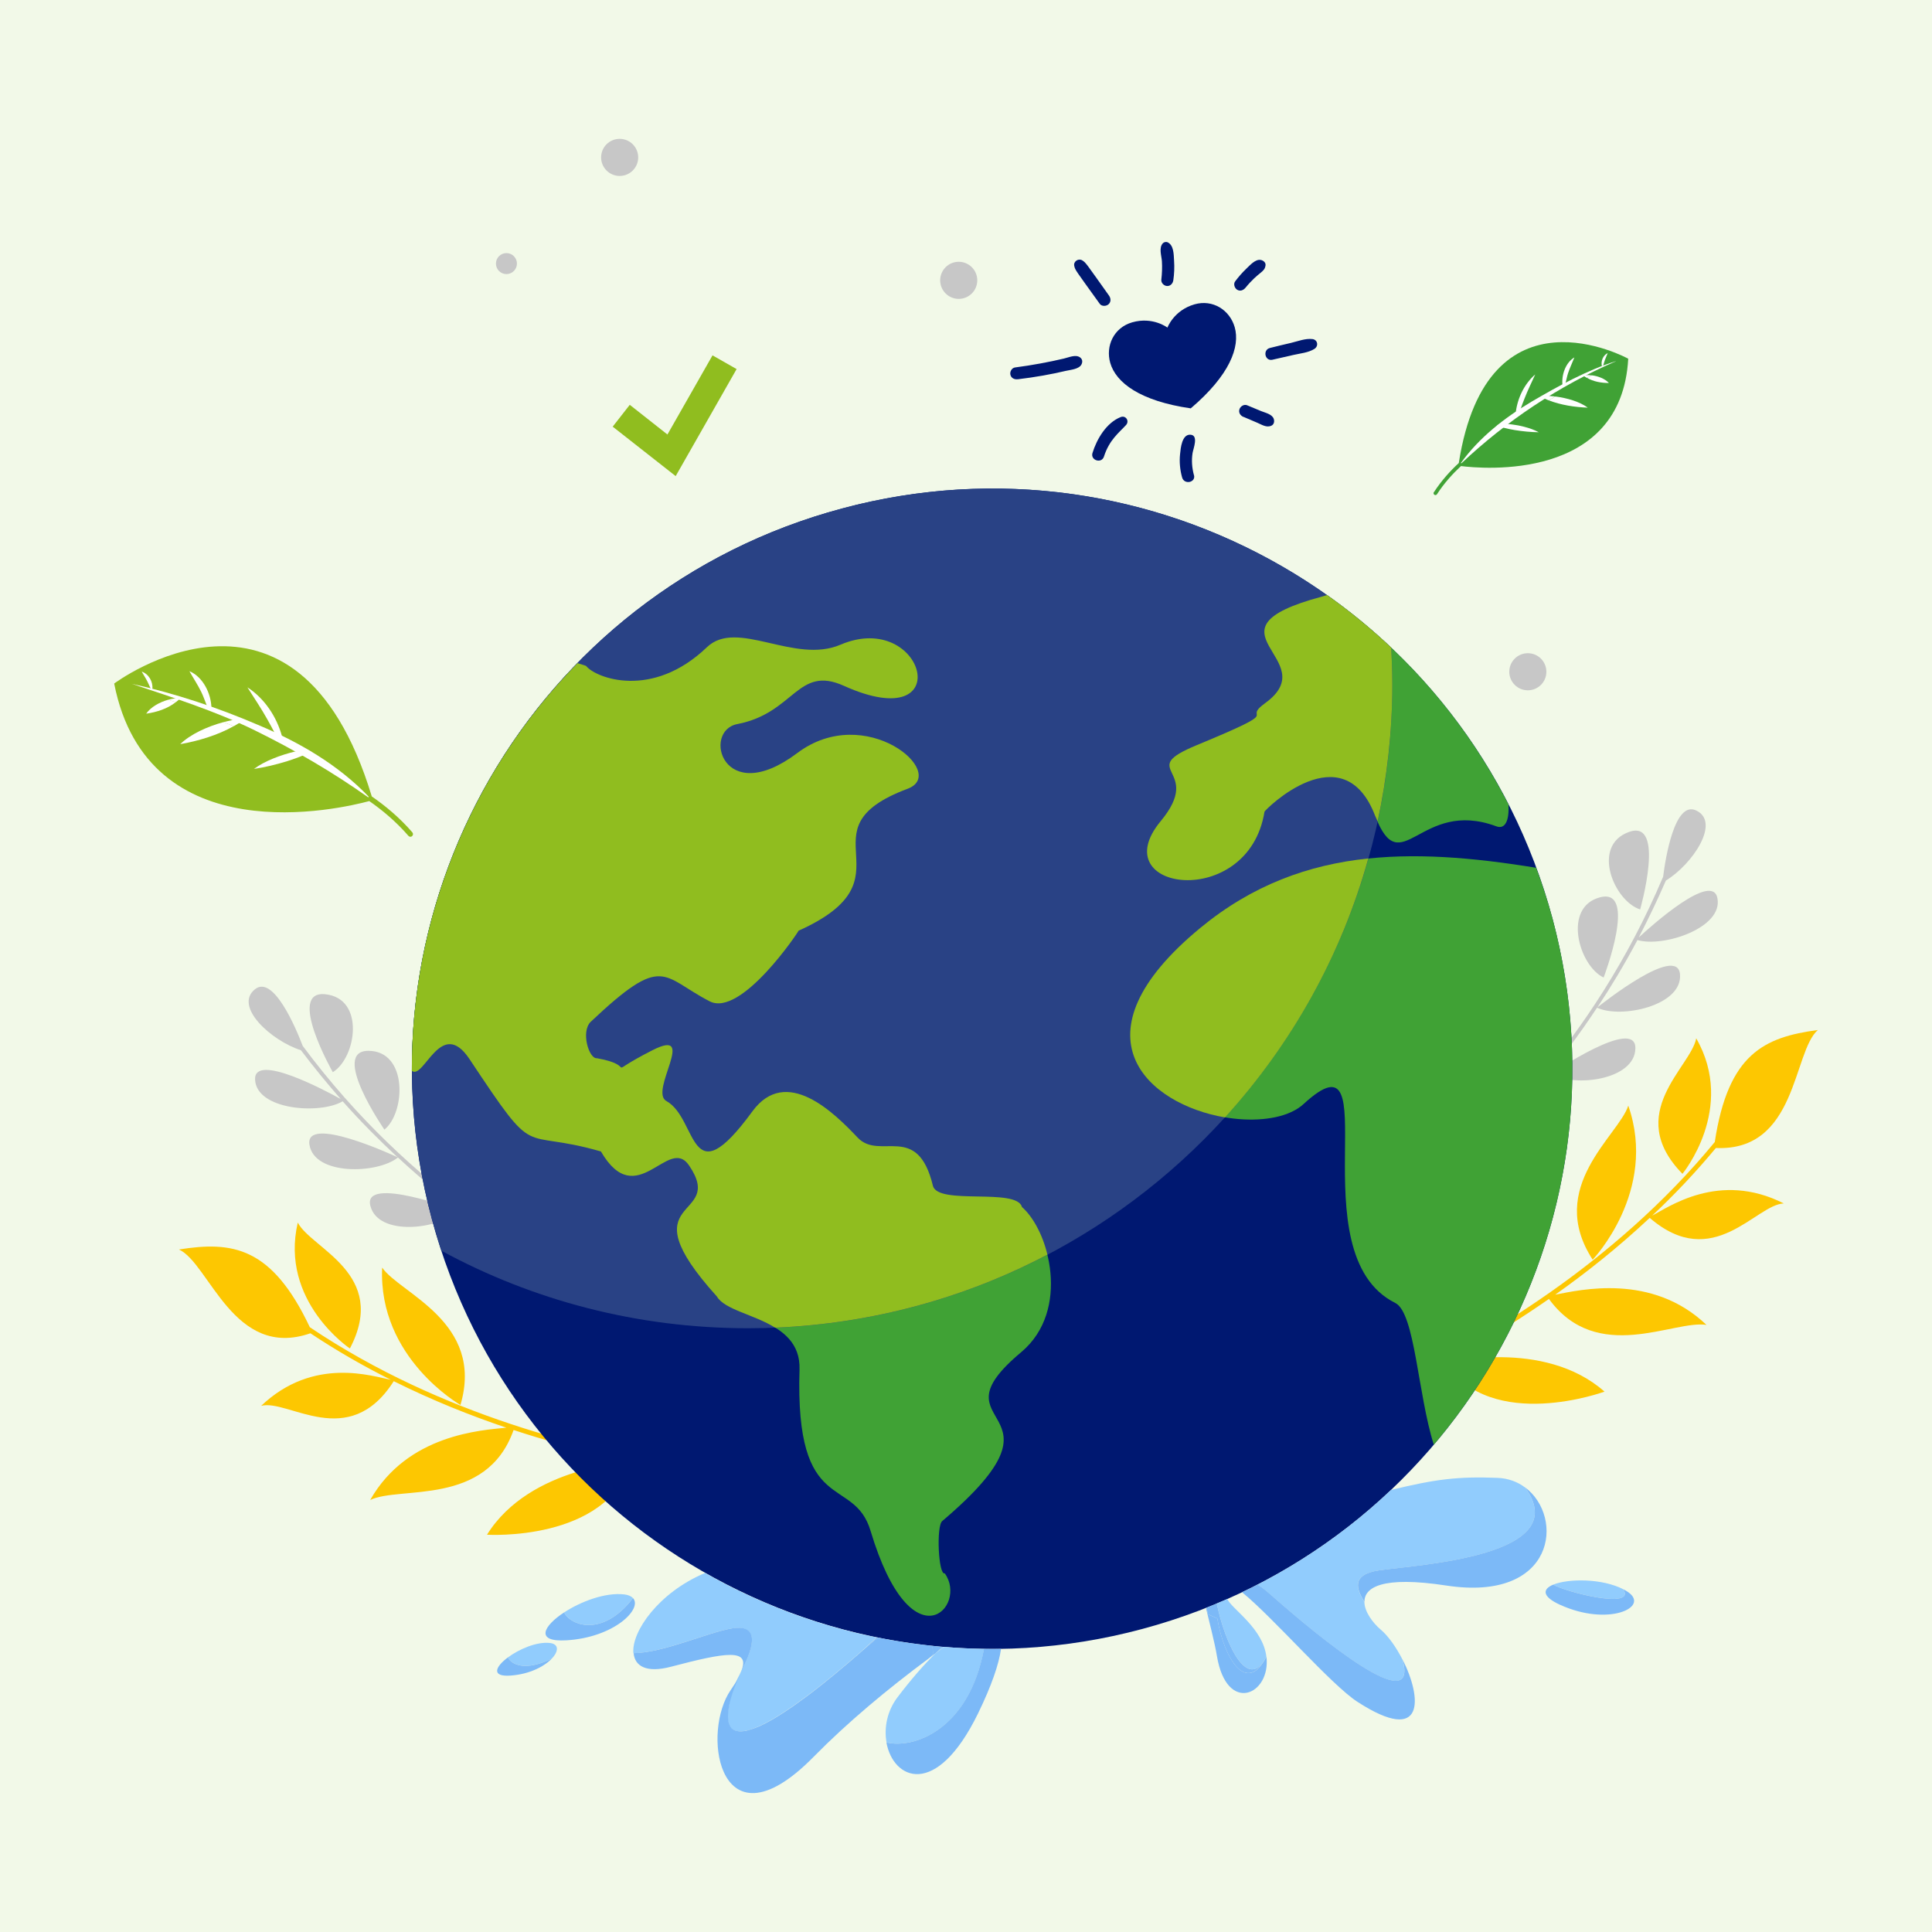 <?xml version="1.0" encoding="UTF-8"?>
<svg xmlns="http://www.w3.org/2000/svg" viewBox="0 0 300 300">
  <defs>
    <style>
      .cls-1 {
        fill: #294285;
      }

      .cls-1, .cls-2, .cls-3, .cls-4, .cls-5, .cls-6, .cls-7, .cls-8, .cls-9, .cls-10, .cls-11, .cls-12, .cls-13, .cls-14 {
        stroke-width: 0px;
      }

      .cls-1, .cls-5, .cls-6, .cls-9, .cls-12, .cls-13 {
        fill-rule: evenodd;
      }

      .cls-2 {
        fill: #f2f9e8;
      }

      .cls-3 {
        fill: none;
      }

      .cls-4, .cls-5 {
        fill: #40a235;
      }

      .cls-6 {
        fill: #c7c7c7;
      }

      .cls-7 {
        fill: #91ccfd;
      }

      .cls-8, .cls-9 {
        fill: #90bd1f;
      }

      .cls-10 {
        fill: #7cb9f7;
      }

      .cls-11 {
        fill: #fff;
      }

      .cls-12, .cls-14 {
        fill: #001871;
      }

      .cls-13 {
        fill: #fdc701;
      }
    </style>
  </defs>
  <g id="Lichtgroene_achtergrond" data-name="Lichtgroene achtergrond">
    <rect class="cls-2" width="300" height="300"></rect>
  </g>
  <g id="Laag_1" data-name="Laag 1">
    <g>
      <path class="cls-6" d="M239.11,168.31l-.46-.36c7-8.25,14.08-18.76,19.6-31.81.36-2.89,1.8-11.88,5.13-10.29,3.85,1.81-.58,8.37-4.7,10.88-1.34,3.1-2.76,6.02-4.21,8.83,2.01-1.86,11.43-10.27,12.21-6.08.9,4.61-8.42,7.67-12.42,6.49-1.97,3.73-4.08,7.21-6.22,10.46h0c.79-.64,12.42-9.83,12.83-5.15.42,4.88-9.18,6.95-12.88,5.19-2.96,4.49-5.81,8.21-8.88,11.82h0ZM240.9,166.71h0c3.4,2.19,13,1.03,13.04-3.94.07-4.98-13.04,3.94-13.04,3.94h0ZM249.01,151.79h0s5.36-13.98-.54-12.46c-5.87,1.51-3.32,10.62.54,12.46h0ZM254.68,141.22h0c-4.11-1.35-7.6-9.9-1.77-12.02,5.82-2.15,1.77,12.02,1.77,12.02h0Z"></path>
      <path class="cls-6" d="M73.22,189.11c-3.84-2.78-7.49-5.72-11.43-9.38-3.18,2.58-13,2.84-13.74-1.99-.72-4.65,12.76,1.52,13.68,1.96h0c-2.85-2.66-5.72-5.53-8.52-8.69-3.6,2.1-13.39,1.33-13.6-3.36-.23-4.26,10.91,1.68,13.3,3.01-2.08-2.38-4.15-4.89-6.18-7.58-4.61-1.47-10.46-6.79-7.15-9.46,2.86-2.34,6.39,6.06,7.42,8.78,8.46,11.38,17.83,19.91,26.58,26.26l-.36.46h0ZM71.11,187.98s-14.84-5.56-13.6-.74c1.21,4.82,10.81,3.67,13.6.74h0ZM59.69,175.41c3.31-2.7,3.63-12.16-2.43-12.24-6.09-.08,2.43,12.24,2.43,12.24h0ZM51.68,166.49s-7.29-12.8-1.13-12.1c6.16.68,4.79,9.82,1.13,12.1h0Z"></path>
      <path class="cls-13" d="M219.37,213.25c10.26-4.98,31.06-16.64,46.9-35.92,2.07-13.7,7.68-16.28,16-17.39-3.9,3.42-3.21,18.88-15.83,18.32-3.15,3.79-6.48,7.31-9.89,10.5,2.47-1.26,10.38-6.99,20.44-1.89-4.33.14-10.96,10.77-20.82,2.24-4.88,4.57-9.88,8.54-14.68,11.93,3.8-.73,15.01-3.42,23.49,4.69-5.06-.81-16.97,6.23-24.46-4.03-8.41,5.86-16.09,9.94-21.11,12.37l-.05-.81ZM261.25,182.27h0s8.38-10.14,2.14-21.04c-.82,4.48-11.31,11.66-2.14,21.04h0ZM247.31,195.6h0s10.17-10.62,5.53-23.92c-1.48,4.64-12.87,12.64-5.53,23.92h0ZM231.51,205.99h0s10.91-8.53,7.62-23.05c-4.25,6.09-15.38,11.68-7.62,23.05h0ZM224.41,211.67h0c7.35,10.83,24.74,4.42,24.74,4.42-9.48-8.36-24.74-4.42-24.74-4.42h0Z"></path>
      <path class="cls-13" d="M103.52,227.85c-5.51-.89-14.04-2.59-23.77-5.8-4.23,11.97-17.66,8.64-22.27,10.87,5.79-10.2,17.3-10.84,21.15-11.23-5.57-1.87-11.5-4.24-17.49-7.22-7,11-16.4,2.72-20.59,3.83,8.17-7.77,17.4-4.55,20.13-4.05-4.17-2.08-8.38-4.49-12.48-7.22-11.93,4.16-15.69-10.85-20.41-13.01,8.29-1.32,14.4-.45,20.32,12.07,20.71,13.93,43.98,19.13,55.23,20.96l.18.79ZM54.33,209.39c6.09-11.62-6.01-15.49-8.09-19.55-2.85,12.24,8.09,19.55,8.09,19.55h0ZM71.5,218.16c3.79-12.91-9.41-17.31-12.16-21.33-.63,14.07,12.16,21.33,12.16,21.33h0ZM89.62,223.59c4.18-13.12-8.09-15.28-13.91-19.9,1.01,14.85,13.91,19.9,13.91,19.9h0ZM98.05,226.99s-15.74.59-22.43,11.32c0,0,18.49,1.16,22.43-11.32h0Z"></path>
      <path class="cls-12" d="M130.75,78.96c48.03-12.89,97.43,15.64,110.32,63.67,12.85,48.07-15.64,97.43-63.71,110.32-48.03,12.89-97.43-15.64-110.32-63.71-12.85-48.03,15.64-97.43,63.71-110.28h0Z"></path>
      <g>
        <path class="cls-7" d="M252.06,246.78c-3.26-1.7-8.53-1.68-10.87-.72,1.8,1.12,12.93,3.95,10.87.72Z"></path>
        <path class="cls-10" d="M242.27,249.2c7.43,3.39,13.91.4,10.57-1.96-.24-.17-.5-.32-.78-.46,2.06,3.23-9.07.4-10.87-.72-1.64.67-1.84,1.81,1.07,3.14Z"></path>
      </g>
      <g>
        <path class="cls-14" d="M181.28,50.87s.98-2.68,4.19-3.61c2.86-.82,5.48.88,6.25,3.53.88,3.06-.76,7.46-6.82,12.62-7.88-1.14-11.61-3.99-12.5-7.05-.76-2.65.55-5.49,3.41-6.31,3.21-.92,5.47.82,5.47.82Z"></path>
        <path class="cls-14" d="M158,58.9c2.91-.35,5.23-.78,7.49-1.31.74-.17,2.09-.26,2.45-1.02.19-.4.14-.81-.24-1.08-.69-.49-1.76.02-2.51.19-2.29.54-4.9,1.03-7.58,1.38-.5.07-.82.64-.72,1.11.11.53.61.78,1.11.72h0Z"></path>
        <path class="cls-14" d="M197.58,55.86c1.1-.24,2.19-.5,3.29-.75,1.05-.24,2.33-.35,3.24-.94.67-.43.51-1.42-.32-1.52-1.08-.13-2.26.34-3.31.59-1.09.26-2.19.51-3.28.79-1.16.29-.8,2.09.39,1.83h0Z"></path>
        <path class="cls-14" d="M171.42,70.9c.84-2.62,2.35-3.72,3.43-4.9.57-.63-.04-1.56-.85-1.23-2.21.89-3.69,3.4-4.36,5.57-.35,1.14,1.41,1.7,1.78.56h0Z"></path>
        <path class="cls-14" d="M185.39,73.77c-.3-1.12-.39-2.27-.21-3.42.11-.7,1-2.81-.37-2.85-1.29-.04-1.48,2.1-1.57,3.01-.13,1.22-.01,2.47.32,3.64.33,1.16,2.16.78,1.84-.39h0Z"></path>
        <path class="cls-14" d="M193.09,64.73c.71.3,1.42.6,2.13.91.71.3,1.44.81,2.2.46.43-.2.5-.69.36-1.08-.26-.72-1.34-.93-1.99-1.2-.71-.3-1.42-.6-2.14-.89-.47-.2-1.05.16-1.19.62-.17.53.15.99.62,1.19h0Z"></path>
        <path class="cls-14" d="M172.2,45.89c-3.61-5.06-3.57-5.1-4.15-5.46-.59-.36-1.4.16-1.24.86.16.69.14.57,3.96,5.89.3.42,1.01.39,1.36.07.42-.38.37-.93.07-1.36h0Z"></path>
        <path class="cls-14" d="M182.19,43.53c.15-1.01.19-2.03.12-3.06-.06-.95-.03-2.42-1.03-2.86-.21-.09-.56-.01-.71.16-.66.71-.21,1.92-.15,2.79.06.96.02,1.92-.09,2.87-.05.5.4.95.88.98.54.03.9-.39.98-.88h0Z"></path>
        <path class="cls-14" d="M196.51,41.21c.07-.46-.37-.79-.77-.85-.82-.13-1.65.83-2.2,1.35-.64.61-1.21,1.27-1.74,1.97-.31.4-.11,1.04.29,1.3.47.3.97.1,1.3-.29,2.11-2.57,2.96-2.34,3.12-3.48Z"></path>
      </g>
      <path class="cls-5" d="M206.06,92.4c11.69,8.25,21.44,19.29,28.18,32.52h0c.13,2.49-.52,3.91-1.89,3.39-11.9-4.42-14.78,8.85-18.82-1.63-4.98-13.02-17.14-.9-17.18-.64-2.49,15.47-25.17,12.37-16.11,1.46,6.83-8.25-4.12-7.78,5.63-11.81,14.43-5.97,6.57-3.61,10.61-6.53,9.37-6.83-10.78-11.26,8.72-16.5.3-.09.6-.17.86-.26h0Z"></path>
      <path class="cls-5" d="M63.95,166.3c-.09-23.89,9.41-46.66,25.73-63.32.73.21,1.37.43,1.33.43,1.46,1.85,10.22,5.28,18.77-2.92,4.68-4.47,13.58,2.71,20.75-.39,13.06-5.54,18.39,14.43.52,6.4-7.22-3.27-7.65,4.21-16.54,5.93-5.54,1.03-2.28,13.19,9.28,4.51,10.61-7.99,23.59,3.14,17.14,5.54-17.1,6.4,1.42,13.79-16.93,22.04.04.09-8.94,13.53-13.83,10.95-7.48-3.87-7.09-7.52-18.43,3.18-1.59,1.5-.3,5.8.95,5.67,6.96,1.25.26,3.01,8.64-1.25,7.09-3.61-.6,6.4,2.15,7.9,4.94,2.75,3.44,15.17,13.36,1.59,5.24-7.13,12.67.21,16.33,4.08,3.44,3.65,9.28-2.49,11.69,7.48.77,3.09,13.02.26,13.83,3.31,4.21,3.65,7.6,16.02-.09,22.51-14.61,12.2,9.28,7.95-12.29,26.25-.95.77-.6,8.46.39,8.12,3.69,5.11-5.16,14.56-11.51-6.57-2.62-8.81-11.77-2.02-11.04-25.09.26-8.16-10.87-7.95-12.85-11.34-14.35-15.9,1.55-11.69-4.3-20.32-3.22-4.81-8.12,7.39-13.7-2.19-12.97-3.74-9.62,1.89-20.41-14.35-4.42-6.62-7.05,3.22-8.94,1.85h0Z"></path>
      <path class="cls-5" d="M238.54,134.76c.95,2.53,1.8,5.16,2.53,7.86,7.95,29.73.09,59.93-18.43,81.71-2.49-7.86-2.92-20.45-5.97-22-15.47-7.69-.64-43.43-14.26-30.89-8.42,7.73-44.76-3.61-16.02-27.37,15.12-12.5,32.44-12.54,52.15-9.32h0Z"></path>
      <path class="cls-1" d="M130.75,78.96c31.36-8.42,63.28.82,85.28,21.61.09,1.89.17,3.78.17,5.67,0,55.25-44.76,100.01-100.01,100.01-17.27,0-33.47-4.34-47.64-12.03-.56-1.63-1.03-3.31-1.5-4.98-12.85-48.03,15.64-97.43,63.71-110.28h0Z"></path>
      <path class="cls-9" d="M206.06,92.4c3.52,2.49,6.83,5.2,9.97,8.16.09,1.89.17,3.78.17,5.67,0,7.35-.82,14.48-2.28,21.31-.13-.26-.26-.56-.39-.86-4.98-13.02-17.14-.9-17.18-.64-2.49,15.47-25.17,12.37-16.11,1.46,6.83-8.25-4.12-7.78,5.63-11.81,14.43-5.97,6.57-3.61,10.61-6.53,9.37-6.83-10.78-11.26,8.72-16.5.3-.09.6-.17.86-.26h0Z"></path>
      <path class="cls-9" d="M63.95,166.3c-.09-23.89,9.41-46.66,25.73-63.32.73.21,1.37.43,1.33.43,1.46,1.85,10.22,5.28,18.77-2.92,4.68-4.47,13.58,2.71,20.75-.39,13.06-5.54,18.39,14.43.52,6.4-7.22-3.27-7.65,4.21-16.54,5.93-5.54,1.03-2.28,13.19,9.28,4.51,10.61-7.99,23.59,3.14,17.14,5.54-17.1,6.4,1.42,13.79-16.93,22.04.04.09-8.94,13.53-13.83,10.95-7.48-3.87-7.09-7.52-18.43,3.18-1.59,1.5-.3,5.8.95,5.67,6.96,1.25.26,3.01,8.64-1.25,7.09-3.61-.6,6.4,2.15,7.9,4.94,2.75,3.44,15.17,13.36,1.59,5.24-7.13,12.67.21,16.33,4.08,3.44,3.65,9.28-2.49,11.69,7.48.77,3.09,13.02.26,13.83,3.31,1.63,1.42,3.18,4.17,3.95,7.39-12.72,6.7-27.07,10.7-42.27,11.34-3.31-2.06-7.86-2.79-9.06-4.85-14.35-15.9,1.55-11.69-4.3-20.32-3.22-4.81-8.12,7.39-13.7-2.19-12.97-3.74-9.62,1.89-20.41-14.35-4.42-6.62-7.05,3.22-8.94,1.85h0Z"></path>
      <path class="cls-9" d="M190.21,173.51c-11.9-2.02-24.19-12.63-3.82-29.43,8.08-6.66,16.75-9.8,26.08-10.78-4.21,15.17-11.94,28.87-22.25,40.21h0Z"></path>
      <path class="cls-6" d="M96.22,27.32c1.59,0,2.88-1.29,2.88-2.88s-1.29-2.88-2.88-2.88-2.88,1.29-2.88,2.88,1.29,2.88,2.88,2.88h0Z"></path>
      <path class="cls-6" d="M78.64,42.56c.9,0,1.63-.73,1.63-1.63s-.73-1.63-1.63-1.63-1.63.73-1.63,1.63.73,1.63,1.63,1.63h0Z"></path>
      <path class="cls-6" d="M237.24,107.19c1.59,0,2.88-1.29,2.88-2.88s-1.29-2.88-2.88-2.88-2.88,1.29-2.88,2.88,1.29,2.88,2.88,2.88h0Z"></path>
      <path class="cls-6" d="M148.87,46.41c1.59,0,2.88-1.29,2.88-2.88s-1.29-2.88-2.88-2.88-2.88,1.29-2.88,2.88,1.29,2.88,2.88,2.88h0Z"></path>
      <polygon class="cls-8" points="95.14 66.25 97.79 62.86 103.64 67.47 110.64 55.18 114.38 57.31 104.92 73.93 95.14 66.25"></polygon>
      <g>
        <path class="cls-8" d="M64.04,129.26c-2.02-2.34-4.28-4.19-6.31-5.59-11.73-38.74-40-17.53-40-17.53,5.21,26.52,35.16,19.45,39.61,18.25,1.96,1.36,4.13,3.15,6.08,5.4.06.07.14.11.22.13.12.03.25,0,.35-.09.17-.15.19-.41.04-.58Z"></path>
        <g>
          <path class="cls-11" d="M26.14,108.66c.38.13.77.26,1.15.39.26-.2.51-.42.74-.66-.59,0-1.24.09-1.89.26Z"></path>
          <path class="cls-11" d="M37.31,111.62c-.82.1-1.7.27-2.6.52.53.21,1.06.41,1.58.63.52-.29,1.01-.6,1.48-.93-.16-.07-.31-.15-.47-.22Z"></path>
          <g>
            <path class="cls-11" d="M48.33,116.73c-.38.19-.76.36-1.14.52"></path>
            <path class="cls-11" d="M32.83,109.96c-.03-2.26-1.32-4.87-3.42-5.74.63,1.12,1.29,2.1,1.84,3.22.32.63.64,1.59.91,2.24.16.05.23.03.39.09.1.03.18.16.28.19Z"></path>
            <path class="cls-11" d="M22,104.28c.29.53.6.97.86,1.49.2.38.35.76.53,1.14.09.01.18.02.27.04.11-1.12-.58-2.31-1.67-2.67Z"></path>
            <path class="cls-11" d="M38.42,106.73c1.04,1.66,2.11,3.21,3.05,4.9.41.71.79,1.43,1.17,2.16.39.19.77.39,1.16.58-.83-3.07-2.72-5.91-5.38-7.64Z"></path>
            <path class="cls-11" d="M22.7,110.82c1.65-.24,3.28-.76,4.59-1.78-.38-.13-.77-.26-1.15-.39-1.37.38-2.73,1.14-3.44,2.17Z"></path>
            <path class="cls-11" d="M28,115.55c2.74-.48,5.76-1.37,8.29-2.79-.53-.21-1.06-.42-1.58-.63-2.53.68-5.17,1.9-6.71,3.41Z"></path>
            <path class="cls-11" d="M39.44,119.4c1.77-.27,3.44-.68,5.14-1.2.88-.28,1.76-.59,2.61-.95-.41-.2-.82-.4-1.23-.59-2.4.57-4.9,1.52-6.52,2.74Z"></path>
          </g>
          <path class="cls-11" d="M47.59,116.33c-.53.09-1.08.2-1.63.33.41.2.82.4,1.23.59.39-.16.77-.34,1.14-.52-.25-.13-.5-.27-.75-.4Z"></path>
        </g>
        <path class="cls-11" d="M20.5,106.19c6.69,1.49,13.23,3.65,19.54,6.36,6.33,2.65,12.45,6.17,17.22,11.17,0,0-.08.09-.08.09-5.59-3.96-11.42-7.35-17.55-10.37-6.07-2.99-12.94-5.18-19.14-7.25h0Z"></path>
      </g>
      <g>
        <path class="cls-4" d="M222.65,76.44c1.19-1.84,2.59-3.36,3.87-4.54,4.42-28.3,26.31-16.2,26.31-16.2-1.05,19.09-22.73,17.08-25.97,16.67-1.24,1.15-2.59,2.61-3.73,4.38-.04.05-.09.09-.14.11-.08.03-.18.02-.26-.03-.13-.09-.17-.27-.09-.4Z"></path>
        <g>
          <path class="cls-11" d="M247.18,58.29c-.26.13-.51.26-.77.39-.2-.11-.4-.24-.58-.39.41-.06.88-.06,1.35,0Z"></path>
          <path class="cls-11" d="M239.65,61.46c.58-.01,1.22.03,1.87.11-.35.2-.7.39-1.05.59-.39-.15-.77-.32-1.13-.5.1-.07.2-.13.31-.2Z"></path>
          <g>
            <path class="cls-11" d="M232.42,66.12c.28.1.57.18.85.26"></path>
            <path class="cls-11" d="M242.63,59.86c-.2-1.59.45-3.54,1.84-4.36-.33.85-.7,1.6-.98,2.44-.16.47-.29,1.18-.42,1.66-.11.05-.16.04-.27.1-.07.03-.11.13-.18.16Z"></path>
            <path class="cls-11" d="M249.65,54.82c-.15.4-.33.74-.46,1.13-.1.28-.17.57-.26.85-.06.02-.13.03-.19.05-.19-.77.18-1.68.91-2.03Z"></path>
            <path class="cls-11" d="M238.39,58.14c-.57,1.27-1.16,2.45-1.66,3.73-.22.54-.41,1.08-.61,1.63-.25.17-.5.35-.75.52.28-2.23,1.33-4.41,3.02-5.88Z"></path>
            <path class="cls-11" d="M249.81,59.47c-1.18,0-2.37-.21-3.39-.8.26-.13.51-.26.77-.39,1,.13,2.02.53,2.63,1.18Z"></path>
            <path class="cls-11" d="M246.55,63.3c-1.97-.07-4.17-.4-6.08-1.14.35-.2.7-.4,1.05-.59,1.84.23,3.81.82,5.03,1.73Z"></path>
            <path class="cls-11" d="M238.92,67.12c-1.27-.02-2.48-.14-3.72-.34-.65-.11-1.29-.24-1.92-.41.27-.18.53-.36.8-.54,1.73.16,3.58.59,4.84,1.28Z"></path>
          </g>
          <path class="cls-11" d="M232.91,65.77c.38,0,.77.03,1.17.07-.27.18-.54.36-.8.54-.29-.08-.57-.16-.85-.26.16-.12.32-.24.48-.35Z"></path>
        </g>
        <path class="cls-11" d="M250.93,56.09c-8.87,3.83-16.98,9.24-24.01,15.86,0,0-.07-.06-.07-.06,2.85-3.97,6.8-7.04,10.97-9.52,4.13-2.42,8.68-4.92,13.1-6.29h0Z"></path>
      </g>
      <g>
        <path class="cls-3" d="M113.62,268.41s0,0,0,0c0,0,0,0,0,0Z"></path>
        <path class="cls-3" d="M113.55,268.34s0,0,0,0c0,0,0,0,0,0Z"></path>
        <path class="cls-3" d="M113.78,268.53s-.01-.01-.02-.01c0,0,.01.01.02.01Z"></path>
        <path class="cls-3" d="M113.49,268.26s0,0,0-.01c0,0,0,0,0,.01Z"></path>
        <path class="cls-3" d="M114.05,268.69s-.03-.01-.04-.02c.01,0,.03.01.04.02Z"></path>
        <path class="cls-3" d="M113.86,268.59s-.02-.02-.04-.03c.01,0,.02.02.04.03Z"></path>
        <path class="cls-3" d="M113.42,268.18s-.01-.02-.02-.02c0,0,.01.02.02.02Z"></path>
        <path class="cls-3" d="M113.95,268.64s-.03-.01-.04-.02c.01,0,.03.02.04.02Z"></path>
        <path class="cls-3" d="M113.18,267.72s-.01-.04-.02-.05c0,.02.01.04.02.05Z"></path>
        <path class="cls-3" d="M113.06,267.29c-.02-.1-.04-.21-.05-.32.01.11.03.22.05.32Z"></path>
        <path class="cls-3" d="M113.32,268.01s-.01-.02-.02-.03c0,.01.01.02.02.03Z"></path>
        <path class="cls-3" d="M113.01,266.94s0-.03,0-.04c0,.01,0,.03,0,.04Z"></path>
        <path class="cls-3" d="M113,266.61c0-.06,0-.12,0-.19,0,.06,0,.12,0,.19Z"></path>
        <path class="cls-3" d="M113.09,267.4s0-.04-.01-.06c0,.02,0,.04.01.06Z"></path>
        <path class="cls-3" d="M114.25,268.77s0,0-.01,0c0,0,0,0,.01,0Z"></path>
        <path class="cls-3" d="M112.99,266.42c0-.35.04-.72.1-1.1-.06.38-.09.75-.1,1.1Z"></path>
        <path class="cls-3" d="M113.27,267.92s0-.01,0-.02c0,0,0,.01,0,.02Z"></path>
        <path class="cls-3" d="M113.15,267.62s0,0,0,0c0,0,0,0,0,0Z"></path>
        <path class="cls-3" d="M113.12,267.51s-.01-.05-.02-.07c0,.02.01.05.02.07Z"></path>
        <path class="cls-3" d="M123.06,265s0,0,0,0c0,0,0,0,0,0Z"></path>
        <path class="cls-3" d="M124.23,264.17s-.03.02-.05.04c.02-.01.03-.02.05-.04Z"></path>
        <path class="cls-3" d="M124.64,263.87s-.04.03-.06.04c.02-.01.04-.03.06-.04Z"></path>
        <path class="cls-3" d="M121.63,265.97s-.03.02-.05.03c.02-.01.03-.02.05-.03Z"></path>
        <path class="cls-3" d="M125.92,262.91s-.06.05-.1.07c.03-.02.06-.05.1-.07Z"></path>
        <path class="cls-3" d="M195.33,246.11c.66.43,1.39.99,2.16,1.67-.93-.82-1.64-1.36-2.16-1.67Z"></path>
        <path class="cls-3" d="M133.88,256.34c-.06.05-.12.1-.17.16.06-.05.11-.1.17-.16Z"></path>
        <path class="cls-3" d="M125.06,263.56s-.03.02-.05.03c.02-.01.03-.02.05-.03Z"></path>
        <path class="cls-3" d="M120.64,266.59s-.02,0-.02.01c0,0,.02,0,.02-.01Z"></path>
        <path class="cls-3" d="M118.61,267.73s0,0,0,0c0,0,0,0,0,0Z"></path>
        <path class="cls-3" d="M115.62,268.81s-.02,0-.03,0c0,0,.02,0,.03,0Z"></path>
        <path class="cls-3" d="M115.97,268.75s0,0,0,0c0,0,0,0,0,0Z"></path>
        <path class="cls-3" d="M117.38,268.29s0,0,0,0c0,0,0,0,0,0Z"></path>
        <path class="cls-3" d="M114.86,268.87s0,0-.01,0c0,0,0,0,.01,0Z"></path>
        <path class="cls-3" d="M120.02,266.96s0,0,0,0c0,0,0,0,0,0Z"></path>
        <path class="cls-3" d="M114.6,268.84s0,0,0,0c0,0,0,0,0,0Z"></path>
        <path class="cls-3" d="M117.61,268.19s-.02,0-.03.01c.01,0,.02,0,.03-.01Z"></path>
        <path class="cls-3" d="M118.1,267.98s0,0,0,0c0,0,0,0,0,0Z"></path>
        <path class="cls-3" d="M115.46,268.84s-.01,0-.02,0c0,0,.01,0,.02,0Z"></path>
        <path class="cls-3" d="M113.31,264.26s0,0,0-.01c0,0,0,0,0,.01Z"></path>
        <path class="cls-3" d="M113.09,265.3c.05-.33.12-.68.21-1.02-.08.35-.16.69-.21,1.02Z"></path>
        <path class="cls-7" d="M196.64,257.24h0c-.54-4.44-5.31-7.33-6.07-8.95-.54.24-1.08.47-1.63.7,1.26,6.15,4.81,13.95,7.7,8.25Z"></path>
        <path class="cls-7" d="M214.22,243.84c6.03-.86,30.4-2.18,22.58-12.88-1.17-.87-2.62-1.42-4.29-1.48-6.18-.24-9.7.22-16.51,1.88-6.1,5.78-13.06,10.76-20.75,14.71.02.02.05.03.08.05.53.31,1.23.85,2.16,1.67,7.63,6.73,22.59,18.92,20.35,10.15-.02-.08-.04-.16-.06-.24-.98-1.92-2.21-3.67-3.39-4.66-1.21-1.03-2.51-2.76-2.53-4.29-1.2-1.94-2.18-4.26,2.35-4.91Z"></path>
        <path class="cls-10" d="M189.03,251.32l-1.46-.67c-.07-.34-.15-.67-.21-1.01-.03.01-.07.03-.1.04.5,2.13,1.37,5.42,1.7,7.45,1.52,9.15,8.41,6.04,7.69.11-3.05,6.02-6.57.33-7.62-5.92Z"></path>
        <path class="cls-10" d="M188.94,248.99c-.53.22-1.06.44-1.59.65.07.33.14.67.21,1.01l1.46.67c1.05,6.25,4.57,11.94,7.62,5.92-2.89,5.7-6.44-2.1-7.7-8.25Z"></path>
        <path class="cls-10" d="M192.88,247.23s-.01,0-.02.01c4.88,3.97,13.86,14.39,17.91,17.01,10.64,6.89,10.02-.68,7.02-6.56.02.08.04.16.06.24,2.24,8.77-12.72-3.42-20.35-10.15-.78-.68-1.44-1.25-2.16-1.67-.03-.02-.05-.03-.08-.05-.37.19-.74.38-1.11.56l-1.26.61Z"></path>
        <path class="cls-10" d="M195.33,246.11s-.05-.03-.08-.05c0,0,0,0,0,0,.03.02.05.03.08.05Z"></path>
        <path class="cls-10" d="M236.8,230.95c7.82,10.7-16.55,12.02-22.58,12.88-4.53.65-3.55,2.97-2.35,4.91-.02-2.25,2.75-4.06,12.7-2.54,16.99,2.6,18.4-10.69,12.23-15.25Z"></path>
        <path class="cls-7" d="M98.29,248.15c-.27-.29-.71-.49-1.35-.57-2.95-.35-6.77,1.11-9.35,2.8,1.03,2.06,6,3.89,10.7-2.23Z"></path>
        <path class="cls-7" d="M85.39,255.12c-2.06-.23-4.79.96-6.52,2.24.52,1.1,2.65,2.22,6.8.2,1.1-1.15,1.14-2.27-.28-2.44Z"></path>
        <path class="cls-10" d="M98.29,248.15c-4.7,6.12-9.67,4.29-10.7,2.23-3.24,2.12-4.53,4.61.33,4.33,7.44-.43,11.9-4.9,10.37-6.56Z"></path>
        <path class="cls-10" d="M78.87,257.36c-1.97,1.46-2.65,3.05.45,2.82,2.95-.22,5.21-1.43,6.35-2.62-4.15,2.02-6.28.9-6.8-.2Z"></path>
        <path class="cls-7" d="M113.31,264.26s0,.02,0,.02c-.08.35-.16.69-.21,1.02,0,0,0,.01,0,.02-.06.38-.09.75-.1,1.1,0,0,0,0,0,0,0,.06,0,.12,0,.19,0,.1,0,.19.02.28,0,.01,0,.03,0,.04,0,.01,0,.02,0,.04.01.11.03.22.05.32,0,.02,0,.04.01.06,0,.02,0,.04.01.06,0,.01,0,.03,0,.04,0,.02.01.05.02.07,0,.03.02.07.03.1,0,0,0,0,0,0,0,.02.01.03.02.05,0,.02.01.04.02.05.02.06.05.12.08.18,0,0,0,.01,0,.02.01.02.02.04.03.06,0,.01.01.02.02.03.03.05.06.1.09.15,0,0,.01.02.02.02.02.02.03.05.05.07,0,0,0,0,0,.01.02.02.04.05.06.07,0,0,0,0,0,0,.02.02.04.05.07.07,0,0,0,0,0,0,.04.04.09.08.14.11,0,0,.01.01.02.01.02.01.03.02.05.03.01,0,.02.02.04.03.02.01.03.02.05.03.01,0,.03.02.04.02.02,0,.04.02.06.03.01,0,.03.01.04.02.06.03.13.05.19.07,0,0,0,0,.01,0,.11.03.22.06.34.07,0,0,0,0,0,0,.08.01.16.02.25.02,0,0,0,0,.01,0,.18,0,.37,0,.58-.03,0,0,.01,0,.02,0,.04,0,.09-.01.13-.02,0,0,.02,0,.03,0,.11-.02.22-.04.34-.07,0,0,0,0,0,0,.42-.09.89-.24,1.41-.46,0,0,0,0,0,0,.06-.03.13-.05.2-.08.01,0,.02,0,.03-.01.15-.07.31-.14.48-.21,0,0,0,0,0,0,.16-.08.33-.16.5-.24,0,0,0,0,0,0,.44-.22.9-.47,1.4-.76,0,0,0,0,0,0,.19-.11.39-.23.6-.36,0,0,.02,0,.02-.01.3-.18.62-.38.94-.59.02-.01.03-.02.05-.03.46-.3.93-.62,1.43-.96,0,0,0,0,0,0,.36-.25.73-.52,1.12-.8.02-.01.03-.02.05-.04.12-.08.23-.17.35-.26.02-.01.04-.03.06-.04.12-.09.25-.18.37-.27.02-.01.03-.02.05-.03.25-.19.51-.38.77-.58.03-.02.06-.05.1-.07,2.2-1.68,4.75-3.77,7.71-6.34.03-.02.05-.05.08-.07.06-.05.12-.1.17-.16.69-.63,1.47-1.34,2.26-2.1-9.39-1.91-18.37-5.31-26.61-10-.05.02-.1.04-.14.06-6.99,2.97-11.3,8.99-10.99,12.4,4.61-.05,11.58-3.26,15.32-3.85,4.86-.77,2.85,3.91,1.38,6.71-.11.28-.26.58-.44.9-.43.95-.92,2.21-1.26,3.47-.03.11-.06.21-.08.32,0,0,0,0,0,.01Z"></path>
        <path class="cls-7" d="M144.21,257.5c.35-.26.71-.52,1.06-.78l-1.06.78h0Z"></path>
        <path class="cls-10" d="M146.33,255.71c-.35.32-.7.66-1.06,1.01.15-.11.7-.56,1.23-1-.05,0-.11,0-.16-.01Z"></path>
        <path class="cls-10" d="M144.71,255.56c-2.82-.3-5.62-.72-8.39-1.28-.8.67-1.64,1.35-2.44,2.06-.06.05-.12.1-.17.16-.03.02-.05.05-.08.07-2.96,2.57-5.51,4.67-7.71,6.35-.03.02-.06.05-.1.07-.26.2-.52.39-.77.58-.02.01-.03.02-.05.03-.12.09-.25.18-.37.27-.02.01-.04.03-.06.04-.12.09-.24.17-.35.26-.02.01-.03.02-.05.04-.39.28-.76.54-1.12.8,0,0,0,0,0,0-.5.35-.98.67-1.43.96-.02.01-.03.02-.05.03-.32.21-.64.41-.94.59,0,0-.02,0-.02.01-.2.12-.4.24-.6.36,0,0,0,0,0,0-.5.29-.97.54-1.4.76,0,0,0,0,0,0-.17.09-.34.17-.5.24,0,0,0,0,0,0-.16.08-.32.15-.48.21-.01,0-.02,0-.03.01-.07.03-.13.06-.2.08,0,0,0,0,0,0-.53.21-.99.36-1.41.46,0,0,0,0,0,0-.12.03-.23.05-.34.07,0,0-.02,0-.03,0-.05,0-.09.01-.13.02,0,0-.01,0-.02,0-.21.03-.4.03-.58.03,0,0,0,0-.01,0-.09,0-.17-.01-.25-.02,0,0,0,0,0,0-.12-.02-.23-.04-.34-.07,0,0,0,0-.01,0-.07-.02-.13-.05-.19-.07-.01,0-.03-.01-.04-.02-.02,0-.04-.02-.06-.03-.01,0-.03-.01-.04-.02-.02,0-.03-.02-.05-.03-.01,0-.02-.02-.04-.03-.02-.01-.03-.02-.05-.03,0,0-.01-.01-.02-.01-.05-.04-.09-.07-.14-.11,0,0,0,0,0,0-.02-.02-.05-.04-.07-.07,0,0,0,0,0,0-.02-.02-.04-.05-.06-.07,0,0,0,0,0-.01-.02-.02-.04-.05-.05-.07,0,0-.01-.02-.02-.02-.03-.05-.06-.1-.09-.15,0-.01-.01-.02-.02-.03-.01-.02-.02-.04-.03-.06,0,0,0-.01,0-.02-.03-.06-.05-.12-.08-.18,0-.02-.01-.04-.02-.05,0-.02-.01-.03-.02-.05,0,0,0,0,0,0-.01-.03-.02-.07-.03-.1,0-.02-.01-.05-.02-.07,0-.01,0-.03,0-.04,0-.02,0-.04-.01-.06,0-.02,0-.04-.01-.06-.02-.1-.04-.21-.05-.32,0-.01,0-.02,0-.04,0-.01,0-.03,0-.04,0-.09-.01-.19-.02-.28,0-.06,0-.12,0-.19,0,0,0,0,0,0,0-.35.04-.72.1-1.1,0,0,0-.01,0-.02.05-.33.12-.68.21-1.02,0,0,0-.02,0-.02,0,0,0,0,0-.01.03-.11.05-.21.08-.32.34-1.26.83-2.52,1.26-3.47-.32.58-.73,1.24-1.25,1.99-2.2,3.2-2.71,9.01-1.08,12.67,1.82,4.09,6.29,5.51,14.01-2.36,5.16-5.25,11.42-10.48,17.87-15.26h0l.72-.67-.22-1.28Z"></path>
        <path class="cls-10" d="M115.96,268.75c-.12.03-.23.05-.34.07.11-.02.22-.04.34-.07Z"></path>
        <path class="cls-10" d="M124.18,264.21c-.39.28-.76.54-1.12.8.36-.25.73-.52,1.12-.8Z"></path>
        <path class="cls-10" d="M117.38,268.29c-.53.21-.99.36-1.41.46.42-.09.89-.24,1.41-.46Z"></path>
        <path class="cls-10" d="M144.71,255.56l.22,1.28-.72.67,1.06-.78c.36-.36.71-.69,1.06-1.01-.54-.05-1.08-.1-1.62-.15Z"></path>
        <path class="cls-10" d="M114.85,268.87c-.09,0-.17-.01-.25-.02.08.01.16.02.25.02Z"></path>
        <path class="cls-10" d="M115.59,268.82s-.09.01-.13.02c.04,0,.09-.01.13-.02Z"></path>
        <path class="cls-10" d="M125.01,263.6c-.12.09-.25.18-.37.27.12-.09.25-.18.37-.27Z"></path>
        <path class="cls-10" d="M114.59,268.84c-.12-.02-.23-.04-.34-.07.11.03.22.06.34.07Z"></path>
        <path class="cls-10" d="M118.6,267.74c-.17.09-.34.17-.5.24.16-.08.33-.16.5-.24Z"></path>
        <path class="cls-10" d="M120.01,266.97c-.5.29-.97.54-1.4.76.44-.22.9-.47,1.4-.76Z"></path>
        <path class="cls-10" d="M125.82,262.99c-.26.2-.52.39-.77.58.25-.19.51-.38.77-.58Z"></path>
        <path class="cls-10" d="M120.61,266.61c-.2.12-.4.24-.6.36.19-.11.39-.23.6-.36Z"></path>
        <path class="cls-10" d="M118.09,267.98c-.16.08-.32.15-.48.21.15-.07.31-.14.48-.21Z"></path>
        <path class="cls-10" d="M113.09,265.33s0-.01,0-.02c0,0,0,.01,0,.02Z"></path>
        <path class="cls-10" d="M117.58,268.21c-.07.03-.13.06-.2.08.06-.03.13-.05.2-.08Z"></path>
        <path class="cls-10" d="M123.06,265.01c-.5.35-.98.67-1.43.96.46-.3.93-.62,1.43-.96Z"></path>
        <path class="cls-10" d="M121.58,266c-.32.21-.64.41-.94.59.3-.18.62-.38.94-.59Z"></path>
        <path class="cls-10" d="M114.86,268.87c.18,0,.37,0,.58-.03-.21.03-.4.03-.58.03Z"></path>
        <path class="cls-10" d="M113.26,267.9c-.03-.06-.05-.12-.08-.18.02.06.05.12.08.18Z"></path>
        <path class="cls-10" d="M113.16,267.67s-.01-.03-.02-.05c0,.02.01.03.02.05Z"></path>
        <path class="cls-10" d="M113.48,268.25s-.04-.05-.05-.07c.02.02.03.05.05.07Z"></path>
        <path class="cls-10" d="M133.88,256.34c.8-.71,1.64-1.39,2.44-2.06-.06-.01-.12-.02-.18-.04-.8.76-1.57,1.48-2.26,2.1Z"></path>
        <path class="cls-10" d="M113.3,267.98s-.02-.04-.03-.06c.01.02.02.04.03.06Z"></path>
        <path class="cls-10" d="M113.41,268.16s-.06-.1-.09-.15c.03.05.06.1.09.15Z"></path>
        <path class="cls-10" d="M113.15,267.61s-.02-.07-.03-.1c0,.03.02.07.03.1Z"></path>
        <path class="cls-10" d="M113.1,267.44s0-.03,0-.04c0,.01,0,.03,0,.04Z"></path>
        <path class="cls-10" d="M113.3,264.28s0-.02,0-.02c0,0,0,.02,0,.02Z"></path>
        <path class="cls-10" d="M113.01,266.9c0-.09-.01-.19-.02-.28,0,.1,0,.19.02.28Z"></path>
        <path class="cls-10" d="M113.02,266.97s0-.02,0-.04c0,.01,0,.02,0,.04Z"></path>
        <path class="cls-10" d="M125.92,262.91c2.2-1.68,4.76-3.77,7.71-6.35.03-.02.05-.05.08-.07-.03.02-.05.05-.08.07-2.95,2.57-5.51,4.67-7.71,6.34Z"></path>
        <path class="cls-10" d="M113.08,267.35s0-.04-.01-.06c0,.02,0,.04.01.06Z"></path>
        <path class="cls-10" d="M124.59,263.91c-.12.09-.24.17-.35.26.12-.08.23-.17.35-.26Z"></path>
        <path class="cls-10" d="M113.91,268.62s-.03-.02-.05-.03c.02.01.03.02.05.03Z"></path>
        <path class="cls-10" d="M113.83,268.57s-.03-.02-.05-.03c.02.01.03.02.05.03Z"></path>
        <path class="cls-10" d="M114.01,268.67s-.04-.02-.06-.03c.02,0,.04.02.06.03Z"></path>
        <path class="cls-10" d="M113.39,263.93c-.03.11-.06.21-.08.32.03-.11.05-.21.08-.32Z"></path>
        <path class="cls-10" d="M114.24,268.76c-.07-.02-.13-.05-.19-.07.06.03.13.05.19.07Z"></path>
        <path class="cls-10" d="M112.99,266.43s0,0,0,0c0,0,0,0,0,0Z"></path>
        <path class="cls-10" d="M113.62,268.4s-.05-.04-.07-.07c.02.02.04.05.07.07Z"></path>
        <path class="cls-10" d="M113.76,268.52s-.09-.07-.14-.11c.04.04.09.08.14.11Z"></path>
        <path class="cls-10" d="M113.55,268.33s-.04-.05-.06-.07c.02.02.04.05.06.07Z"></path>
        <path class="cls-7" d="M152.79,256.03c-2.06-.03-4.11-.13-6.15-.3l-1.37.99c-1.83,1.8-3.81,4.07-5.89,6.81-1.66,2.18-2.12,4.8-1.72,7.03,4.13,1.03,12.79-1.84,15.15-14.53Z"></path>
        <path class="cls-7" d="M146.49,255.73c-.53.44-1.08.89-1.23,1l1.37-.99s-.1,0-.15-.01Z"></path>
        <path class="cls-10" d="M113.71,252.85c-3.74.59-10.71,3.81-15.32,3.85.18,2.02,1.98,3.12,5.8,2.11,8.49-2.23,12.42-2.91,10.89.74,1.47-2.8,3.48-7.48-1.38-6.71Z"></path>
        <path class="cls-10" d="M152.79,256.03c-2.36,12.68-11.01,15.56-15.15,14.53,1.02,5.73,7.7,8.89,14.24-4.52,2.1-4.32,3.23-7.64,3.56-10.01-.88.01-1.77.02-2.65,0Z"></path>
      </g>
    </g>
  </g>
</svg>
